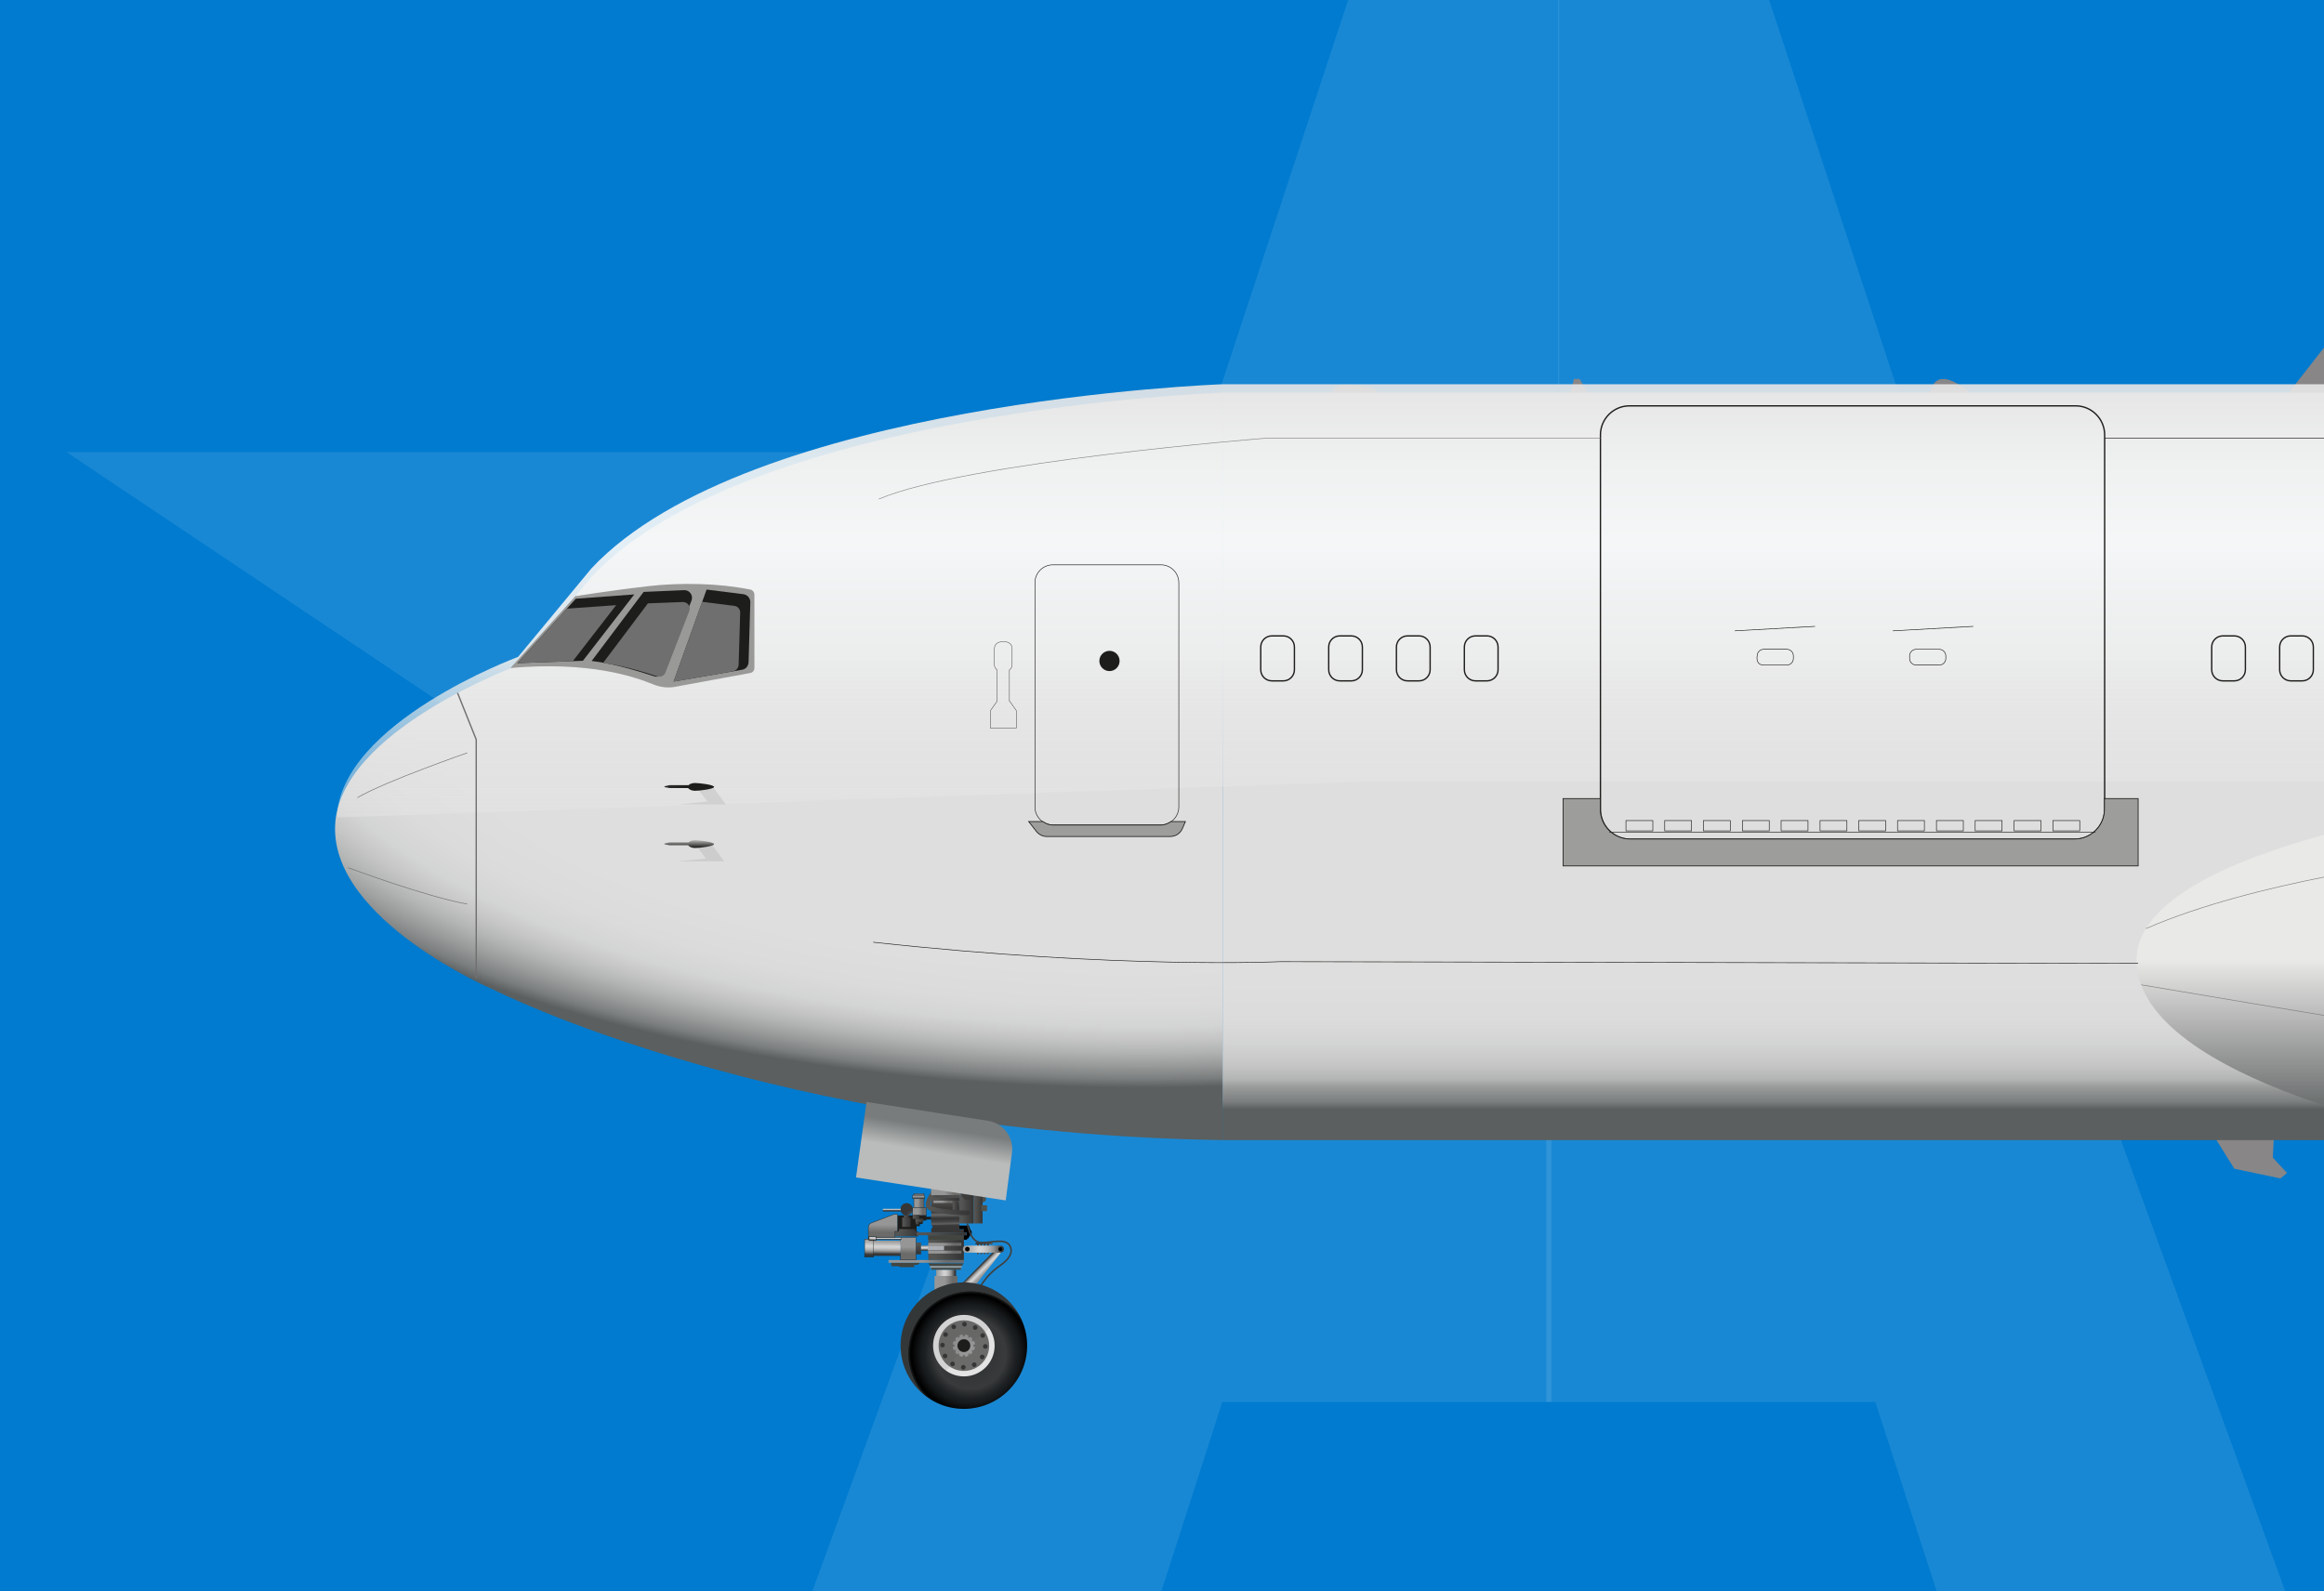 <?xml version="1.0" encoding="UTF-8"?>
<svg id="Layer_1" xmlns="http://www.w3.org/2000/svg" xmlns:xlink="http://www.w3.org/1999/xlink" version="1.1" viewBox="0 0 860 589">
  <!-- Generator: Adobe Illustrator 29.5.1, SVG Export Plug-In . SVG Version: 2.1.0 Build 141)  -->
  <defs>
    <style>
      .st0, .st1, .st2, .st3, .st4, .st5, .st6, .st7, .st8, .st9 {
        fill: none;
      }

      .st10 {
        fill: #888687;
      }

      .st11 {
        fill: #949b9d;
      }

      .st12 {
        fill: #acb0b6;
      }

      .st13 {
        fill: url(#linear-gradient2);
      }

      .st14 {
        fill: url(#linear-gradient1);
      }

      .st15 {
        fill: url(#linear-gradient9);
      }

      .st16 {
        fill: url(#linear-gradient3);
      }

      .st17 {
        fill: url(#linear-gradient6);
      }

      .st18 {
        fill: url(#linear-gradient8);
      }

      .st19 {
        fill: url(#linear-gradient7);
      }

      .st20 {
        fill: url(#linear-gradient5);
      }

      .st21 {
        fill: url(#linear-gradient4);
      }

      .st22 {
        fill: url(#linear-gradient24);
      }

      .st22, .st23, .st24, .st25, .st26, .st27, .st28, .st29, .st30, .st31, .st1, .st2, .st3, .st4, .st5, .st6, .st7, .st8, .st9 {
        stroke-miterlimit: 10;
      }

      .st22, .st23, .st24, .st25, .st26, .st27, .st28, .st29, .st30, .st31, .st4, .st5, .st7 {
        stroke: #1d1d1b;
      }

      .st22, .st23, .st24, .st25, .st26, .st27, .st28, .st29, .st30, .st7 {
        stroke-width: .14px;
      }

      .st23 {
        fill: url(#linear-gradient29);
      }

      .st24 {
        fill: url(#linear-gradient28);
      }

      .st25 {
        fill: url(#linear-gradient30);
      }

      .st26 {
        fill: url(#linear-gradient32);
      }

      .st27 {
        fill: url(#linear-gradient31);
      }

      .st28 {
        fill: url(#linear-gradient34);
      }

      .st29 {
        fill: url(#linear-gradient33);
      }

      .st30 {
        fill: url(#linear-gradient35);
      }

      .st32 {
        fill: #e3e3e3;
      }

      .st31 {
        fill: #9d9d9c;
        stroke-width: .29px;
      }

      .st33 {
        fill: #434640;
      }

      .st34 {
        fill: url(#linear-gradient38);
      }

      .st35 {
        fill: url(#linear-gradient39);
      }

      .st36 {
        fill: url(#linear-gradient37);
      }

      .st37 {
        fill: url(#linear-gradient36);
      }

      .st38 {
        fill: url(#linear-gradient40);
      }

      .st39 {
        fill: url(#linear-gradient41);
      }

      .st40 {
        fill: url(#linear-gradient42);
      }

      .st41 {
        fill: url(#linear-gradient46);
      }

      .st42 {
        fill: url(#linear-gradient48);
      }

      .st43 {
        fill: url(#linear-gradient43);
      }

      .st44 {
        fill: url(#linear-gradient44);
      }

      .st45 {
        fill: url(#linear-gradient47);
      }

      .st46 {
        fill: url(#linear-gradient49);
      }

      .st47 {
        fill: url(#linear-gradient50);
      }

      .st48 {
        fill: url(#linear-gradient51);
      }

      .st49 {
        fill: url(#linear-gradient18);
      }

      .st50 {
        fill: url(#linear-gradient13);
      }

      .st51 {
        fill: url(#linear-gradient12);
      }

      .st52 {
        fill: url(#linear-gradient15);
      }

      .st53 {
        fill: url(#linear-gradient16);
      }

      .st54 {
        fill: url(#linear-gradient11);
      }

      .st55 {
        fill: url(#linear-gradient10);
      }

      .st56 {
        fill: url(#linear-gradient17);
      }

      .st57 {
        fill: url(#linear-gradient19);
      }

      .st58 {
        fill: url(#linear-gradient23);
      }

      .st59 {
        fill: url(#linear-gradient22);
      }

      .st60 {
        fill: url(#linear-gradient25);
      }

      .st61 {
        fill: url(#linear-gradient21);
      }

      .st62 {
        fill: url(#linear-gradient20);
      }

      .st63 {
        fill: url(#linear-gradient27);
      }

      .st64 {
        fill: url(#linear-gradient26);
      }

      .st65 {
        fill: #979696;
      }

      .st66 {
        fill: url(#radial-gradient);
      }

      .st67 {
        fill: url(#linear-gradient);
      }

      .st68 {
        fill: #007bcf;
      }

      .st69 {
        fill: #999998;
      }

      .st70 {
        fill: #1d1d1b;
      }

      .st1 {
        stroke: url(#linear-gradient14);
        stroke-linecap: round;
        stroke-width: 1.73px;
      }

      .st2 {
        stroke: #3f3f3e;
        stroke-width: .58px;
      }

      .st71 {
        clip-path: url(#clippath-1);
      }

      .st3, .st5, .st6, .st9 {
        stroke-width: .22px;
      }

      .st3, .st8 {
        stroke: #706f6f;
      }

      .st72 {
        fill: #706f6f;
      }

      .st4, .st8 {
        stroke-width: .5px;
      }

      .st6 {
        stroke: #858584;
      }

      .st73 {
        fill: url(#linear-gradient45);
        isolation: isolate;
        opacity: .91;
      }

      .st74 {
        fill: #6b6b6a;
      }

      .st75 {
        opacity: .75;
      }

      .st76 {
        opacity: .35;
      }

      .st77 {
        fill: url(#radial-gradient1);
      }

      .st78 {
        fill: url(#radial-gradient2);
      }

      .st79 {
        fill: #010100;
      }

      .st80 {
        fill: #fff;
        fill-opacity: .1;
      }

      .st81 {
        fill: #373636;
      }

      .st82 {
        fill: #4f514a;
      }

      .st9 {
        stroke: #7e7e7d;
      }

      .st83 {
        clip-path: url(#clippath);
      }
    </style>
    <clipPath id="clippath">
      <rect class="st0" x="-10" width="870" height="589"/>
    </clipPath>
    <clipPath id="clippath-1">
      <rect class="st0" x="124" y="-273" width="2497" height="898.68"/>
    </clipPath>
    <linearGradient id="linear-gradient" x1="345.81" y1="114.44" x2="354.31" y2="114.44" gradientTransform="translate(0 590) scale(1 -1)" gradientUnits="userSpaceOnUse">
      <stop offset=".45" stop-color="#979696"/>
      <stop offset=".78" stop-color="#6b6b6a"/>
    </linearGradient>
    <linearGradient id="linear-gradient1" x1="346.45" y1="118.84" x2="353.8" y2="118.84" gradientTransform="translate(0 590) scale(1 -1)" gradientUnits="userSpaceOnUse">
      <stop offset="0" stop-color="#979696"/>
      <stop offset=".29" stop-color="#c2c2c2"/>
      <stop offset=".39" stop-color="#d4d4d4"/>
      <stop offset=".48" stop-color="#cfcfcf"/>
      <stop offset=".56" stop-color="#c3c3c3"/>
      <stop offset=".65" stop-color="#aeaeae"/>
      <stop offset=".75" stop-color="#919191"/>
      <stop offset=".84" stop-color="#6c6b6b"/>
      <stop offset=".93" stop-color="#3f3e3e"/>
      <stop offset=".95" stop-color="#373636"/>
    </linearGradient>
    <linearGradient id="linear-gradient2" x1="328.81" y1="123.09" x2="356.69" y2="123.09" gradientTransform="translate(0 590) scale(1 -1)" gradientUnits="userSpaceOnUse">
      <stop offset=".45" stop-color="#979696"/>
      <stop offset=".78" stop-color="#6b6b6a"/>
    </linearGradient>
    <linearGradient id="linear-gradient3" x1="343.5" y1="128.18" x2="356.69" y2="128.18" gradientTransform="translate(0 590) scale(1 -1)" gradientUnits="userSpaceOnUse">
      <stop offset=".17" stop-color="#545453"/>
      <stop offset=".95" stop-color="#373636"/>
    </linearGradient>
    <linearGradient id="linear-gradient4" x1="355.03" y1="142.36" x2="360.29" y2="142.36" gradientTransform="translate(0 590) scale(1 -1)" gradientUnits="userSpaceOnUse">
      <stop offset=".17" stop-color="#545453"/>
      <stop offset=".95" stop-color="#373636"/>
    </linearGradient>
    <linearGradient id="linear-gradient5" x1="343.5" y1="129.4" x2="355.75" y2="129.4" gradientTransform="translate(0 590) scale(1 -1)" gradientUnits="userSpaceOnUse">
      <stop offset=".45" stop-color="#979696"/>
      <stop offset=".78" stop-color="#6b6b6a"/>
    </linearGradient>
    <linearGradient id="linear-gradient6" x1="343.5" y1="126.51" x2="355.75" y2="126.51" gradientTransform="translate(0 590) scale(1 -1)" gradientUnits="userSpaceOnUse">
      <stop offset=".45" stop-color="#979696"/>
      <stop offset=".78" stop-color="#6b6b6a"/>
    </linearGradient>
    <linearGradient id="linear-gradient7" x1="331.18" y1="133.25" x2="339.75" y2="133.25" gradientTransform="translate(0 590) scale(1 -1)" gradientUnits="userSpaceOnUse">
      <stop offset=".17" stop-color="#545453"/>
      <stop offset=".95" stop-color="#373636"/>
    </linearGradient>
    <linearGradient id="linear-gradient8" x1="339.18" y1="133.28" x2="357.77" y2="133.28" gradientTransform="translate(0 590) scale(1 -1)" gradientUnits="userSpaceOnUse">
      <stop offset=".17" stop-color="#545453"/>
      <stop offset=".95" stop-color="#373636"/>
    </linearGradient>
    <linearGradient id="linear-gradient9" x1="350.82" y1="150.55" x2="351.18" y2="134.27" gradientTransform="translate(0 590) scale(1 -1)" gradientUnits="userSpaceOnUse">
      <stop offset="0" stop-color="#858584"/>
      <stop offset=".13" stop-color="#434342"/>
      <stop offset=".29" stop-color="#545453"/>
      <stop offset=".47" stop-color="#3a3938"/>
      <stop offset=".53" stop-color="#3c3b3a"/>
      <stop offset=".57" stop-color="#444342"/>
      <stop offset=".59" stop-color="#51504f"/>
      <stop offset=".62" stop-color="#6c6b6b"/>
      <stop offset=".7" stop-color="#373636"/>
      <stop offset=".74" stop-color="#3b3a3a"/>
      <stop offset=".79" stop-color="#494848"/>
      <stop offset=".83" stop-color="#606060"/>
      <stop offset=".84" stop-color="#5b5b5b"/>
      <stop offset=".85" stop-color="#4a4a4a"/>
      <stop offset=".86" stop-color="#3f3e3e"/>
      <stop offset=".89" stop-color="#383737"/>
      <stop offset=".95" stop-color="#373636"/>
    </linearGradient>
    <linearGradient id="linear-gradient10" x1="360.29" y1="142.8" x2="363.6" y2="142.8" gradientTransform="translate(0 590) scale(1 -1)" gradientUnits="userSpaceOnUse">
      <stop offset=".17" stop-color="#545453"/>
      <stop offset=".95" stop-color="#373636"/>
    </linearGradient>
    <linearGradient id="linear-gradient11" x1="344.87" y1="146.04" x2="355.03" y2="146.04" gradientTransform="translate(0 590) scale(1 -1)" gradientUnits="userSpaceOnUse">
      <stop offset=".17" stop-color="#545453"/>
      <stop offset=".95" stop-color="#373636"/>
    </linearGradient>
    <linearGradient id="linear-gradient12" x1="345.45" y1="145.14" x2="352.51" y2="145.14" gradientTransform="translate(0 590) scale(1 -1)" gradientUnits="userSpaceOnUse">
      <stop offset=".45" stop-color="#979696"/>
      <stop offset=".78" stop-color="#6b6b6a"/>
    </linearGradient>
    <linearGradient id="linear-gradient13" x1="352.51" y1="143.77" x2="354.52" y2="143.77" gradientTransform="translate(0 590) scale(1 -1)" gradientUnits="userSpaceOnUse">
      <stop offset=".17" stop-color="#545453"/>
      <stop offset=".95" stop-color="#373636"/>
    </linearGradient>
    <linearGradient id="linear-gradient14" x1="342.58" y1="144.74" x2="358.86" y2="144.74" gradientTransform="translate(0 590) scale(1 -1)" gradientUnits="userSpaceOnUse">
      <stop offset=".17" stop-color="#545453"/>
      <stop offset=".95" stop-color="#373636"/>
    </linearGradient>
    <linearGradient id="linear-gradient15" x1="344.58" y1="149.47" x2="355.75" y2="149.47" gradientTransform="translate(0 590) scale(1 -1)" gradientUnits="userSpaceOnUse">
      <stop offset=".45" stop-color="#979696"/>
      <stop offset=".78" stop-color="#6b6b6a"/>
    </linearGradient>
    <linearGradient id="linear-gradient16" x1="355.03" y1="147.56" x2="360.29" y2="147.56" gradientTransform="translate(0 590) scale(1 -1)" gradientUnits="userSpaceOnUse">
      <stop offset=".17" stop-color="#3f3f3e"/>
      <stop offset=".95" stop-color="#373636"/>
    </linearGradient>
    <linearGradient id="linear-gradient17" x1="365.33" y1="119.78" x2="363.1" y2="122.01" gradientTransform="translate(0 590) scale(1 -1)" gradientUnits="userSpaceOnUse">
      <stop offset="0" stop-color="#979696"/>
      <stop offset=".29" stop-color="#c2c2c2"/>
      <stop offset=".39" stop-color="#d4d4d4"/>
      <stop offset=".48" stop-color="#cfcfcf"/>
      <stop offset=".56" stop-color="#c3c3c3"/>
      <stop offset=".65" stop-color="#aeaeae"/>
      <stop offset=".75" stop-color="#919191"/>
      <stop offset=".84" stop-color="#6c6b6b"/>
      <stop offset=".93" stop-color="#3f3e3e"/>
      <stop offset=".95" stop-color="#373636"/>
    </linearGradient>
    <linearGradient id="linear-gradient18" x1="365.17" y1="128.7" x2="362.58" y2="131.36" gradientTransform="translate(0 590) scale(1 -1)" gradientUnits="userSpaceOnUse">
      <stop offset=".17" stop-color="#545453"/>
      <stop offset=".95" stop-color="#373636"/>
    </linearGradient>
    <linearGradient id="linear-gradient19" x1="362.63" y1="126.94" x2="360.9" y2="128.74" gradientTransform="translate(0 590) scale(1 -1)" gradientUnits="userSpaceOnUse">
      <stop offset=".17" stop-color="#545453"/>
      <stop offset=".95" stop-color="#373636"/>
    </linearGradient>
    <linearGradient id="linear-gradient20" x1="363.86" y1="126.94" x2="362.13" y2="128.74" gradientTransform="translate(0 590) scale(1 -1)" gradientUnits="userSpaceOnUse">
      <stop offset=".17" stop-color="#545453"/>
      <stop offset=".95" stop-color="#373636"/>
    </linearGradient>
    <linearGradient id="linear-gradient21" x1="365.08" y1="126.94" x2="363.35" y2="128.74" gradientTransform="translate(0 590) scale(1 -1)" gradientUnits="userSpaceOnUse">
      <stop offset=".17" stop-color="#545453"/>
      <stop offset=".95" stop-color="#373636"/>
    </linearGradient>
    <linearGradient id="linear-gradient22" x1="366.31" y1="126.94" x2="364.58" y2="128.74" gradientTransform="translate(0 590) scale(1 -1)" gradientUnits="userSpaceOnUse">
      <stop offset=".17" stop-color="#545453"/>
      <stop offset=".95" stop-color="#373636"/>
    </linearGradient>
    <linearGradient id="linear-gradient23" x1="356.32" y1="127.63" x2="371.52" y2="127.63" gradientTransform="translate(0 590) scale(1 -1)" gradientUnits="userSpaceOnUse">
      <stop offset="0" stop-color="#979696"/>
      <stop offset=".29" stop-color="#c2c2c2"/>
      <stop offset=".39" stop-color="#d4d4d4"/>
      <stop offset=".48" stop-color="#cfcfcf"/>
      <stop offset=".56" stop-color="#c3c3c3"/>
      <stop offset=".65" stop-color="#aeaeae"/>
      <stop offset=".75" stop-color="#919191"/>
      <stop offset=".84" stop-color="#6c6b6b"/>
      <stop offset=".93" stop-color="#3f3e3e"/>
      <stop offset=".95" stop-color="#373636"/>
    </linearGradient>
    <radialGradient id="radial-gradient" cx="-847.32" cy="824.53" fx="-847.32" fy="824.53" r="1" gradientTransform="translate(20177.89 19786.71) scale(23.39 -23.39)" gradientUnits="userSpaceOnUse">
      <stop offset=".08" stop-color="#2d3031"/>
      <stop offset=".56" stop-color="#383a3b"/>
      <stop offset=".72" stop-color="#1d2022"/>
      <stop offset=".78" stop-color="#171a1c"/>
      <stop offset=".93" stop-color="#000"/>
      <stop offset=".95" stop-color="#020303"/>
      <stop offset=".96" stop-color="#0c0d0d"/>
      <stop offset=".98" stop-color="#1c1d1e"/>
      <stop offset=".99" stop-color="#373a3b"/>
      <stop offset="1" stop-color="#343738"/>
    </radialGradient>
    <linearGradient id="linear-gradient24" x1="336.16" y1="131.8" x2="336.08" y2="124.31" gradientTransform="translate(0 590) scale(1 -1)" gradientUnits="userSpaceOnUse">
      <stop offset=".45" stop-color="#979696"/>
      <stop offset=".78" stop-color="#6b6b6a"/>
    </linearGradient>
    <linearGradient id="linear-gradient25" x1="339.9" y1="130.01" x2="339.9" y2="126.12" gradientTransform="translate(0 590) scale(1 -1)" gradientUnits="userSpaceOnUse">
      <stop offset=".17" stop-color="#545453"/>
      <stop offset=".95" stop-color="#373636"/>
    </linearGradient>
    <linearGradient id="linear-gradient26" x1="342.1" y1="128.85" x2="342.1" y2="127.2" gradientTransform="translate(0 590) scale(1 -1)" gradientUnits="userSpaceOnUse">
      <stop offset="0" stop-color="#979696"/>
      <stop offset=".29" stop-color="#c2c2c2"/>
      <stop offset=".39" stop-color="#d4d4d4"/>
      <stop offset=".48" stop-color="#cfcfcf"/>
      <stop offset=".56" stop-color="#c3c3c3"/>
      <stop offset=".65" stop-color="#aeaeae"/>
      <stop offset=".75" stop-color="#919191"/>
      <stop offset=".84" stop-color="#6c6b6b"/>
      <stop offset=".93" stop-color="#3f3e3e"/>
      <stop offset=".95" stop-color="#373636"/>
    </linearGradient>
    <linearGradient id="linear-gradient27" x1="328.05" y1="130.72" x2="327.98" y2="125.54" gradientTransform="translate(0 590) scale(1 -1)" gradientUnits="userSpaceOnUse">
      <stop offset="0" stop-color="#979696"/>
      <stop offset=".29" stop-color="#c2c2c2"/>
      <stop offset=".39" stop-color="#d4d4d4"/>
      <stop offset=".48" stop-color="#cfcfcf"/>
      <stop offset=".56" stop-color="#c3c3c3"/>
      <stop offset=".65" stop-color="#aeaeae"/>
      <stop offset=".75" stop-color="#919191"/>
      <stop offset=".84" stop-color="#6c6b6b"/>
      <stop offset=".93" stop-color="#3f3e3e"/>
      <stop offset=".95" stop-color="#373636"/>
    </linearGradient>
    <linearGradient id="linear-gradient28" x1="321.68" y1="131.23" x2="321.54" y2="125.32" gradientTransform="translate(0 590) scale(1 -1)" gradientUnits="userSpaceOnUse">
      <stop offset="0" stop-color="#979696"/>
      <stop offset=".29" stop-color="#c2c2c2"/>
      <stop offset=".39" stop-color="#d4d4d4"/>
      <stop offset=".48" stop-color="#cfcfcf"/>
      <stop offset=".56" stop-color="#c3c3c3"/>
      <stop offset=".65" stop-color="#aeaeae"/>
      <stop offset=".75" stop-color="#919191"/>
      <stop offset=".84" stop-color="#6c6b6b"/>
      <stop offset=".93" stop-color="#3f3e3e"/>
      <stop offset=".95" stop-color="#373636"/>
    </linearGradient>
    <linearGradient id="linear-gradient29" x1="322.9" y1="132.38" x2="322.83" y2="130.87" gradientTransform="translate(0 590) scale(1 -1)" gradientUnits="userSpaceOnUse">
      <stop offset="0" stop-color="#979696"/>
      <stop offset=".29" stop-color="#c2c2c2"/>
      <stop offset=".39" stop-color="#d4d4d4"/>
      <stop offset=".48" stop-color="#cfcfcf"/>
      <stop offset=".56" stop-color="#c3c3c3"/>
      <stop offset=".65" stop-color="#aeaeae"/>
      <stop offset=".75" stop-color="#919191"/>
      <stop offset=".84" stop-color="#6c6b6b"/>
      <stop offset=".93" stop-color="#3f3e3e"/>
      <stop offset=".95" stop-color="#373636"/>
    </linearGradient>
    <linearGradient id="linear-gradient30" x1="328.8" y1="131.95" x2="328.8" y2="131.16" gradientTransform="translate(0 590) scale(1 -1)" gradientUnits="userSpaceOnUse">
      <stop offset="0" stop-color="#979696"/>
      <stop offset=".29" stop-color="#c2c2c2"/>
      <stop offset=".39" stop-color="#d4d4d4"/>
      <stop offset=".48" stop-color="#cfcfcf"/>
      <stop offset=".56" stop-color="#c3c3c3"/>
      <stop offset=".65" stop-color="#aeaeae"/>
      <stop offset=".75" stop-color="#919191"/>
      <stop offset=".84" stop-color="#6c6b6b"/>
      <stop offset=".93" stop-color="#3f3e3e"/>
      <stop offset=".95" stop-color="#373636"/>
    </linearGradient>
    <linearGradient id="linear-gradient31" x1="326.76" y1="140.46" x2="326.69" y2="131.96" gradientTransform="translate(0 590) scale(1 -1)" gradientUnits="userSpaceOnUse">
      <stop offset=".45" stop-color="#979696"/>
      <stop offset=".78" stop-color="#6b6b6a"/>
    </linearGradient>
    <linearGradient id="linear-gradient32" x1="340.04" y1="148.16" x2="340.04" y2="147.58" gradientTransform="translate(0 590) scale(1 -1)" gradientUnits="userSpaceOnUse">
      <stop offset=".45" stop-color="#979696"/>
      <stop offset=".78" stop-color="#6b6b6a"/>
    </linearGradient>
    <linearGradient id="linear-gradient33" x1="339.93" y1="147.58" x2="339.93" y2="146.43" gradientTransform="translate(0 590) scale(1 -1)" gradientUnits="userSpaceOnUse">
      <stop offset=".45" stop-color="#979696"/>
      <stop offset=".78" stop-color="#6b6b6a"/>
    </linearGradient>
    <linearGradient id="linear-gradient34" x1="338.03" y1="144.67" x2="341.7" y2="144.6" gradientTransform="translate(0 590) scale(1 -1)" gradientUnits="userSpaceOnUse">
      <stop offset=".45" stop-color="#979696"/>
      <stop offset=".78" stop-color="#6b6b6a"/>
    </linearGradient>
    <linearGradient id="linear-gradient35" x1="337.6" y1="141.65" x2="342.49" y2="141.51" gradientTransform="translate(0 590) scale(1 -1)" gradientUnits="userSpaceOnUse">
      <stop offset=".45" stop-color="#979696"/>
      <stop offset=".78" stop-color="#6b6b6a"/>
    </linearGradient>
    <linearGradient id="linear-gradient36" x1="333.85" y1="137.57" x2="336.95" y2="137.57" gradientTransform="translate(0 590) scale(1 -1)" gradientUnits="userSpaceOnUse">
      <stop offset=".17" stop-color="#545453"/>
      <stop offset=".95" stop-color="#373636"/>
    </linearGradient>
    <linearGradient id="linear-gradient37" x1="334.5" y1="139.7" x2="336.44" y2="139.7" gradientTransform="translate(0 590) scale(1 -1)" gradientUnits="userSpaceOnUse">
      <stop offset=".17" stop-color="#545453"/>
      <stop offset=".95" stop-color="#373636"/>
    </linearGradient>
    <linearGradient id="linear-gradient38" x1="332.62" y1="134.61" x2="338.75" y2="134.61" gradientTransform="translate(0 590) scale(1 -1)" gradientUnits="userSpaceOnUse">
      <stop offset=".17" stop-color="#545453"/>
      <stop offset=".95" stop-color="#373636"/>
    </linearGradient>
    <linearGradient id="linear-gradient39" x1="338.75" y1="138.22" x2="341.7" y2="138.22" gradientTransform="translate(0 590) scale(1 -1)" gradientUnits="userSpaceOnUse">
      <stop offset=".17" stop-color="#545453"/>
      <stop offset=".95" stop-color="#373636"/>
    </linearGradient>
    <linearGradient id="linear-gradient40" x1="338.96" y1="137.32" x2="340.04" y2="137.32" gradientTransform="translate(0 590) scale(1 -1)" gradientUnits="userSpaceOnUse">
      <stop offset=".17" stop-color="#545453"/>
      <stop offset=".95" stop-color="#373636"/>
    </linearGradient>
    <linearGradient id="linear-gradient41" x1="337.74" y1="139.55" x2="340.26" y2="139.55" gradientTransform="translate(0 590) scale(1 -1)" gradientUnits="userSpaceOnUse">
      <stop offset=".17" stop-color="#545453"/>
      <stop offset=".95" stop-color="#373636"/>
    </linearGradient>
    <radialGradient id="radial-gradient1" cx="-767.05" cy="727.65" fx="-767.05" fy="727.65" r="1" gradientTransform="translate(2086.29 2109.2) scale(2.28 -2.28)" gradientUnits="userSpaceOnUse">
      <stop offset=".17" stop-color="#545453"/>
      <stop offset=".95" stop-color="#373636"/>
    </radialGradient>
    <linearGradient id="linear-gradient42" x1="330.03" y1="142.9" x2="330.03" y2="141.83" gradientTransform="translate(0 590) scale(1 -1)" gradientUnits="userSpaceOnUse">
      <stop offset="0" stop-color="#979696"/>
      <stop offset=".29" stop-color="#c2c2c2"/>
      <stop offset=".39" stop-color="#d4d4d4"/>
      <stop offset=".48" stop-color="#cfcfcf"/>
      <stop offset=".56" stop-color="#c3c3c3"/>
      <stop offset=".65" stop-color="#aeaeae"/>
      <stop offset=".75" stop-color="#919191"/>
      <stop offset=".84" stop-color="#6c6b6b"/>
      <stop offset=".93" stop-color="#3f3e3e"/>
      <stop offset=".95" stop-color="#373636"/>
    </linearGradient>
    <linearGradient id="linear-gradient43" x1="283.34" y1="96.06" x2="304.2" y2="95.13" gradientTransform="translate(0 590) scale(1 -1)" gradientUnits="userSpaceOnUse">
      <stop offset="0" stop-color="#3e3e3f" stop-opacity=".8"/>
      <stop offset=".3" stop-color="#3e3e3f" stop-opacity=".73"/>
      <stop offset=".61" stop-color="#403f41" stop-opacity=".53"/>
      <stop offset=".93" stop-color="#434244" stop-opacity=".2"/>
      <stop offset="1" stop-color="#444345" stop-opacity=".1"/>
    </linearGradient>
    <radialGradient id="radial-gradient2" cx="-855.46" cy="833.49" fx="-855.46" fy="833.49" r="1" gradientTransform="translate(319569.81 135299.45) scale(373.07 -162.04)" gradientUnits="userSpaceOnUse">
      <stop offset=".73" stop-color="#dedede"/>
      <stop offset=".81" stop-color="#dbdbdb"/>
      <stop offset=".86" stop-color="#d3d4d4"/>
      <stop offset=".89" stop-color="#c6c6c6"/>
      <stop offset=".92" stop-color="#b2b4b4"/>
      <stop offset=".95" stop-color="#999b9b"/>
      <stop offset=".98" stop-color="#7b7e7e"/>
      <stop offset="1" stop-color="#5b5f5f"/>
    </radialGradient>
    <linearGradient id="linear-gradient44" x1="1073.18" y1="444.67" x2="1073.18" y2="171.21" gradientTransform="translate(0 590) scale(1 -1)" gradientUnits="userSpaceOnUse">
      <stop offset=".8" stop-color="#dedede"/>
      <stop offset=".85" stop-color="#dbdbdb"/>
      <stop offset=".88" stop-color="#d3d4d4"/>
      <stop offset=".91" stop-color="#c6c6c6"/>
      <stop offset=".93" stop-color="#b2b4b4"/>
      <stop offset=".94" stop-color="#999b9b"/>
      <stop offset=".96" stop-color="#7b7e7e"/>
      <stop offset=".97" stop-color="#5b5f5f"/>
    </linearGradient>
    <linearGradient id="linear-gradient45" x1="1347.9" y1="448.99" x2="1347.9" y2="270.26" gradientTransform="translate(0 590) scale(1 -1)" gradientUnits="userSpaceOnUse">
      <stop offset="0" stop-color="#e6e5e5"/>
      <stop offset=".18" stop-color="#f1f3f3"/>
      <stop offset=".34" stop-color="#f7f9fa"/>
      <stop offset=".38" stop-color="#f4f6f7"/>
      <stop offset=".57" stop-color="#edeeee"/>
      <stop offset=".61" stop-color="#ebecec" stop-opacity=".9"/>
      <stop offset=".69" stop-color="#e9e9e9" stop-opacity=".76"/>
      <stop offset=".77" stop-color="#e8e7e7" stop-opacity=".65"/>
      <stop offset=".84" stop-color="#e6e6e6" stop-opacity=".56"/>
      <stop offset=".92" stop-color="#e6e5e5" stop-opacity=".52"/>
      <stop offset="1" stop-color="#e6e5e5" stop-opacity=".5"/>
    </linearGradient>
    <linearGradient id="linear-gradient46" x1="344.12" y1="149.78" x2="348.7" y2="177.84" gradientTransform="translate(0 590) scale(1 -1)" gradientUnits="userSpaceOnUse">
      <stop offset=".48" stop-color="#babbbb"/>
      <stop offset=".81" stop-color="#787c7c"/>
    </linearGradient>
    <linearGradient id="linear-gradient47" x1="1198.74" y1="307.51" x2="1198.74" y2="172.94" gradientTransform="translate(0 590) scale(1 -1)" gradientUnits="userSpaceOnUse">
      <stop offset=".54" stop-color="#e9e9e7"/>
      <stop offset="1" stop-color="#595d5d"/>
    </linearGradient>
    <linearGradient id="linear-gradient48" x1="253.69" y1="311.1" x2="255.2" y2="300.51" gradientTransform="translate(0 590) scale(1 -1)" gradientUnits="userSpaceOnUse">
      <stop offset="0" stop-color="#3a3938" stop-opacity=".8"/>
      <stop offset=".32" stop-color="#3a3938" stop-opacity=".73"/>
      <stop offset=".64" stop-color="#3c3b3a" stop-opacity=".51"/>
      <stop offset=".97" stop-color="#3e3e3d" stop-opacity=".14"/>
      <stop offset="1" stop-color="#3f3f3e" stop-opacity=".1"/>
    </linearGradient>
    <linearGradient id="linear-gradient49" x1="254.44" y1="331.01" x2="255.95" y2="320.42" gradientTransform="translate(0 590) scale(1 -1)" gradientUnits="userSpaceOnUse">
      <stop offset="0" stop-color="#3a3938" stop-opacity=".8"/>
      <stop offset=".32" stop-color="#3a3938" stop-opacity=".73"/>
      <stop offset=".64" stop-color="#3c3b3a" stop-opacity=".51"/>
      <stop offset=".97" stop-color="#3e3e3d" stop-opacity=".14"/>
      <stop offset="1" stop-color="#3f3f3e" stop-opacity=".1"/>
    </linearGradient>
    <linearGradient id="linear-gradient50" x1="255.07" y1="280.28" x2="255.07" y2="276.24" gradientTransform="translate(0 590) scale(1 -1)" gradientUnits="userSpaceOnUse">
      <stop offset="0" stop-color="#fff"/>
      <stop offset="1" stop-color="#1d1d1b"/>
    </linearGradient>
    <linearGradient id="linear-gradient51" x1="124.03" y1="303.04" x2="255" y2="298.79" gradientTransform="translate(0 590) scale(1 -1)" gradientUnits="userSpaceOnUse">
      <stop offset="0" stop-color="#fff"/>
      <stop offset="1" stop-color="#1d1d1b"/>
    </linearGradient>
  </defs>
  <rect class="st68" width="860" height="589"/>
  <g class="st83">
    <g>
      <path class="st80" d="M576.93-237.07l-133.16,404.44H24.65l147.4,98.74h366.29l38.59-124.06V-237.07Z"/>
      <path class="st80" d="M211.59,303.45h308.72l-34.16,113.3h87.94v102.22h-121.78l-41.12,127.85-177.14,125.01,130.32-357.92-152.78-110.45Z"/>
      <path class="st80" d="M934.68,303.45h-308.4l33.84,113.3h-87.93v102.22h121.78l41.44,127.85,176.82,125.01-130.33-357.92,152.78-110.45Z"/>
      <path class="st80" d="M576.62-237.07l133.16,404.44h419.12l-147.4,98.74h-366.29l-38.59-124.06V-237.07Z"/>
      <g class="st71">
        <g>
          <path class="st10" d="M845.97,146.63l17.51-22.4h5.26l-6.49,22.4h-16.28Z"/>
          <path class="st10" d="M819.46,420.81l7.35,11.81,17.07,3.6,2.45-2.02-5.26-5.69.36-7.71h-21.97Z"/>
          <path class="st10" d="M714,146.62h16.28s-14.27-14.26-16.28,0Z"/>
          <path class="st10" d="M580.87,146.62l1.58-6.34h2.09l3.68,6.34h-7.35Z"/>
          <path class="st10" d="M509.26,146.4s2.02-2.23-3.24-3.17c-5.26-.94-13.26-2.16-13.26,3.1h16.57l-.07.07Z"/>
          <path class="st70" d="M342.78,449.9h-10.66v5.91h7.06v-1.95h1.23v-.79h1.01v-1.3h1.37v-1.87Z"/>
          <path class="st67" d="M354.31,472.32h-8.5v6.48h8.5v-6.48Z"/>
          <path class="st14" d="M353.8,470.01h-7.35v2.3h7.35v-2.3Z"/>
          <path class="st33" d="M355.6,469.28h-11.02v.72h11.02v-.72Z"/>
          <path class="st11" d="M355.89,468.56h-11.74v.72h11.74v-.72Z"/>
          <path class="st33" d="M343.5,467.63h13.19l-.8.94h-11.74l-.65-.94Z"/>
          <path class="st13" d="M356.69,466.41h-27.88v1.01h27.88v-1.01Z"/>
          <path class="st33" d="M340.4,467.48l-.86.72h-1.22v.86h-5.33l-.36-.36h-2.52l-.29-.29v-.94h10.59Z"/>
          <path class="st16" d="M356.69,457.25h-13.19v9.15h13.19v-9.15Z"/>
          <path class="st21" d="M360.29,442.42h-5.26v10.45h5.26v-10.45Z"/>
          <path class="st12" d="M349.34,461.08h-6.27v1.73h6.27v-1.73Z"/>
          <path class="st20" d="M355.75,460.06h-12.25v1.08h12.25v-1.08Z"/>
          <path class="st17" d="M355.75,462.95h-12.25v1.08h12.25v-1.08Z"/>
          <path class="st33" d="M356.69,457.25h-13.19v1.66h13.19v-1.66Z"/>
          <path class="st19" d="M339.75,455.81h-8.57v1.87h8.57v-1.87Z"/>
          <path class="st18" d="M357.69,456.18h-18.51v1.08h18.51v-1.08Z"/>
          <path class="st15" d="M344.58,438.66v14.7l.58.65-.58,1.01v1.15h13.19v-1.01h-2.74v-14.55l-10.45-1.95Z"/>
          <path class="st55" d="M363.6,442.27v10.59h-3.31v-11.31l3.31.72Z"/>
          <path class="st82" d="M365.26,446.16h-2.16v2.16h2.16v-2.16Z"/>
          <path class="st82" d="M363.6,442.84s1.37.07,1.3,1.08c-.08,1.01-1.3,1.15-1.3,1.15v-2.23Z"/>
          <path class="st54" d="M355.03,443.42h-10.16v1.08h10.16v-1.08Z"/>
          <path class="st51" d="M352.51,444.43h-7.06v.86h7.06v-.86Z"/>
          <path class="st50" d="M354.52,444.64h-2.01v3.17h2.01v-3.17Z"/>
          <path class="st1" d="M345.45,441.55s-4.11,4.75-.58,5.91c3.53,1.15,9.37,1.51,13.18,1.51"/>
          <path class="st52" d="M344.58,438.66v3.75h11.17l-.72-1.8-10.45-1.95Z"/>
          <path class="st53" d="M355.03,440.62s1.22,5.76,5.26,2.81v-1.87l-5.26-.94Z"/>
          <path class="st56" d="M361.37,475.19l9.87-12.61-2.16-.79-12.76,12.97,5.05.43Z"/>
          <path class="st49" d="M367.27,459.92h-6.26v.65h6.26v-.65Z"/>
          <path class="st57" d="M362.23,460.36h-.65v3.89h.65v-3.89Z"/>
          <path class="st62" d="M363.46,460.36h-.65v3.89h.65v-3.89Z"/>
          <path class="st61" d="M364.68,460.36h-.65v3.89h.65v-3.89Z"/>
          <path class="st59" d="M365.91,460.36h-.65v3.89h.65v-3.89Z"/>
          <path class="st58" d="M370.3,461.08h-12.75c-.68,0-1.23.55-1.23,1.23v.14c0,.68.55,1.23,1.23,1.23h12.75c.68,0,1.22-.55,1.22-1.23v-.14c0-.68-.54-1.23-1.22-1.23Z"/>
          <path class="st79" d="M370.15,463.09c.4,0,.72-.32.72-.72s-.32-.72-.72-.72-.72.32-.72.72.33.72.72.72Z"/>
          <path class="st79" d="M357.98,463.24c.48,0,.86-.39.86-.86s-.38-.86-.86-.86-.86.39-.86.86.38.86.86.86Z"/>
          <path class="st79" d="M355.03,453.65h3.53l.57,1.58.43.58v1.15l-.64.29v.36l-.36.22-.08.5-.72.22.22.36h-1.3v-1.66h1.08v-1.08h-1.08v-1.15h-1.65v-1.37Z"/>
          <path class="st2" d="M357.98,452.86s.94,6.7,4.76,7.06c3.81.36,10.22-2.23,11.31,2.09.72,2.67-1.88,4.97-3.82,6.34-1.95,1.37-3.6,2.81-5.12,4.61-.79,1.01-1.58,2.02-2.09,2.88"/>
          <path class="st66" d="M356.68,521.51c12.93,0,23.42-10.48,23.42-23.41s-10.49-23.41-23.42-23.41-23.41,10.48-23.41,23.41,10.48,23.41,23.41,23.41Z"/>
          <path class="st32" d="M356.69,509.49c6.28,0,11.38-5.1,11.38-11.38s-5.1-11.38-11.38-11.38-11.39,5.1-11.39,11.38,5.1,11.38,11.39,11.38Z"/>
          <path class="st74" d="M356.68,507.47c5.18,0,9.37-4.19,9.37-9.36s-4.19-9.37-9.37-9.37-9.36,4.19-9.36,9.37,4.19,9.36,9.36,9.36Z"/>
          <path class="st65" d="M359.71,500.34s-.14-.22-.07-.36l.14-.22s.22-.14.36-.07l.29.14c.14-.36.29-.79.36-1.3h-.36s-.29-.14-.29-.29v-.29s.15-.29.29-.29h.36c0-.43-.14-.86-.36-1.3l-.29.14s-.29,0-.36-.07l-.14-.22s0-.29.07-.36l.29-.14s-.58-.65-.94-.94l-.14.29s-.22.14-.36.07l-.22-.14s-.14-.22-.07-.36l.14-.29c-.36-.14-.79-.29-1.29-.36v.36s-.15.29-.29.29h-.29s-.29-.14-.29-.29v-.36c-.43,0-.86.14-1.29.36l.14.29s0,.29-.07.36l-.22.14s-.29,0-.36-.07l-.14-.29s-.65.58-.94.94l.29.14s.14.22.07.36l-.14.22s-.22.14-.36.07l-.29-.14c-.15.36-.29.79-.36,1.3h.36s.29.14.29.29v.29s-.15.29-.29.29h-.36c0,.43.14.87.36,1.3l.29-.14s.28,0,.36.07l.14.22s0,.29-.07.36l-.29.14s.58.65.94.94l.14-.29s.22-.14.36-.07l.22.14s.14.22.07.36l-.14.29c.36.14.79.29,1.29.36v-.36s.15-.29.29-.29h.29s.29.14.29.29v.36c.43,0,.86-.14,1.29-.36l-.14-.29s0-.29.07-.36l.22-.14s.29,0,.36.07l.14.29s.65-.58.94-.94l-.29-.14Z"/>
          <path class="st22" d="M338.96,458.05h-5.69v8.36h5.69v-8.36Z"/>
          <path class="st60" d="M340.84,459.92h-1.87v4.39h1.87v-4.39Z"/>
          <path class="st64" d="M343.36,461.08h-2.52v1.87h2.52v-1.87Z"/>
          <path class="st63" d="M333.27,459.2h-10.52v5.69h10.52v-5.69Z"/>
          <path class="st24" d="M323.26,458.7h-3.31v6.63h3.31v-6.63Z"/>
          <path class="st23" d="M324.12,457.61h-2.52v1.59h2.52v-1.59Z"/>
          <path class="st25" d="M333.49,458.05h-9.36v.79h9.36v-.79Z"/>
          <path class="st27" d="M321.6,458.91v-1.23h2.52v.43h7.06v-2.3h.94v-6.34h-1.22l-8.36,3.17c-.72.29-1.22.94-1.22,1.73v4.32l.29.22Z"/>
          <path class="st26" d="M341.92,441.84h-3.75v.58h3.75v-.58Z"/>
          <path class="st29" d="M342.13,442.42h-4.39v1.3h4.39v-1.3Z"/>
          <path class="st28" d="M341.92,443.71h-3.75v3.31h3.75v-3.31Z"/>
          <path class="st30" d="M342.78,446.95h-5.04v2.95h5.04v-2.95Z"/>
          <path class="st37" d="M336.95,450.7h-3.1v3.46h3.1v-3.46Z"/>
          <path class="st36" d="M336.37,449.9h-1.87v.79h1.87v-.79Z"/>
          <path class="st34" d="M338.75,454.95h-6.12v.87h6.12v-.87Z"/>
          <path class="st35" d="M341.7,451.13h-2.95v1.3h2.95v-1.3Z"/>
          <path class="st38" d="M340.04,452.14h-1.08v1.08h1.08v-1.08Z"/>
          <path class="st39" d="M340.26,449.69h-2.52v1.51h2.52v-1.51Z"/>
          <path class="st77" d="M335.51,449.98c1.27,0,2.31-1.03,2.31-2.31s-1.03-2.31-2.31-2.31-2.3,1.03-2.3,2.31,1.03,2.31,2.3,2.31Z"/>
          <path class="st40" d="M333.34,447.45h-6.63v1.01h6.63v-1.01Z"/>
          <path class="st70" d="M344.58,450.41h-2.66v1.01h2.66v-1.01Z"/>
          <path class="st43" d="M365.33,490.33c2.45,2.45-4.47,4.68-9,8.93-3.97,3.75-5.26,9.73-7.5,7.56-4.68-4.68-4.75-12.1-.14-16.64,4.61-4.54,12.03-4.47,16.64.14Z"/>
          <path class="st70" d="M356.69,500.48c1.31,0,2.37-1.06,2.37-2.38s-1.06-2.38-2.37-2.38-2.38,1.07-2.38,2.38,1.06,2.38,2.38,2.38Z"/>
          <path class="st81" d="M356.47,506.97c.48,0,.86-.39.86-.86s-.38-.86-.86-.86-.87.39-.87.86.39.86.87.86Z"/>
          <path class="st81" d="M360.5,506.03c.48,0,.87-.39.87-.87s-.39-.86-.87-.86-.86.39-.86.86.38.87.86.87Z"/>
          <path class="st81" d="M363.46,503.14c.47,0,.86-.39.86-.86s-.39-.86-.86-.86-.87.39-.87.86.39.86.87.86Z"/>
          <path class="st81" d="M364.61,499.26c.48,0,.87-.39.87-.86s-.39-.86-.87-.86-.86.39-.86.86.38.86.86.86Z"/>
          <path class="st81" d="M363.67,495.22c.48,0,.87-.39.87-.86s-.39-.87-.87-.87-.86.39-.86.87.38.86.86.86Z"/>
          <path class="st81" d="M360.86,492.27c.48,0,.87-.39.87-.86s-.39-.86-.87-.86-.86.39-.86.86.39.86.86.86Z"/>
          <path class="st81" d="M356.9,491.04c.48,0,.87-.39.87-.86s-.39-.86-.87-.86-.86.39-.86.86.38.86.86.86Z"/>
          <path class="st81" d="M352.94,491.99c.48,0,.86-.39.86-.86s-.38-.86-.86-.86-.86.39-.86.86.38.86.86.86Z"/>
          <path class="st81" d="M349.91,494.86c.48,0,.87-.39.87-.86s-.39-.86-.87-.86-.86.39-.86.86.39.86.86.86Z"/>
          <path class="st81" d="M348.76,498.75c.48,0,.87-.39.87-.86s-.39-.87-.87-.87-.86.39-.86.87.38.86.86.86Z"/>
          <path class="st81" d="M349.7,502.79c.47,0,.86-.39.86-.86s-.39-.86-.86-.86-.87.39-.87.86.39.86.87.86Z"/>
          <path class="st81" d="M352.51,505.73c.47,0,.86-.39.86-.86s-.39-.86-.86-.86-.87.39-.87.86.39.86.87.86Z"/>
          <path class="st78" d="M452.42,145.33s-175.34,6.19-233.47,68.15l-27.16,32.78s-66.49,24.28-67.79,59.43c-1.3,35.15,58.78,60.73,58.78,60.73,0,0,104.17,53.02,269.64,55.61V145.33Z"/>
          <path class="st44" d="M1693.94,145.33H452.42v276.7h1241.52V145.33Z"/>
          <path class="st73" d="M124.65,302.59c1.3-35.15,67.07-59.43,67.07-59.43l27.16-32.78c58.13-61.95,233.48-68.15,233.48-68.15h1241.51c240.25,0,352.7,3.53,352.7,3.53,238.09,10.81,464.94,50.14,512.85,58.86,5.26.94,11.74,6.05,11.74,11.38l-595.18,73.34H504.15l-379.5,13.26Z"/>
          <path class="st41" d="M320.66,407.9l-3.89,27.95,55.4,8.5,2.31-17.65c.72-5.69-3.17-10.95-8.86-11.81l-44.96-6.99Z"/>
          <path class="st45" d="M1510.53,421.96h-601.45s-117.57-21.11-118.43-66.2c-.87-45.17,145.66-61.3,145.66-61.3,0,0,350.97-32.35,560.6,16.21,0,0,109.72,23.7,109.93,71.54.15,40.34-96.24,39.84-96.24,39.84l-.07-.07Z"/>
          <path class="st9" d="M896.9,318.66s-61.81,7.2-102.8,25.07"/>
          <path class="st4" d="M851.95,235.38h-4.25c-2.27,0-4.11,1.84-4.11,4.11v8.43c0,2.27,1.84,4.11,4.11,4.11h4.25c2.27,0,4.11-1.84,4.11-4.11v-8.43c0-2.27-1.84-4.11-4.11-4.11Z"/>
          <path class="st4" d="M826.81,235.38h-4.25c-2.27,0-4.11,1.84-4.11,4.11v8.43c0,2.27,1.84,4.11,4.11,4.11h4.25c2.27,0,4.1-1.84,4.1-4.11v-8.43c0-2.27-1.83-4.11-4.1-4.11Z"/>
          <path class="st4" d="M550.25,235.38h-4.25c-2.27,0-4.11,1.84-4.11,4.11v8.43c0,2.27,1.84,4.11,4.11,4.11h4.25c2.27,0,4.11-1.84,4.11-4.11v-8.43c0-2.27-1.84-4.11-4.11-4.11Z"/>
          <path class="st4" d="M525.11,235.38h-4.25c-2.27,0-4.11,1.84-4.11,4.11v8.43c0,2.27,1.84,4.11,4.11,4.11h4.25c2.27,0,4.11-1.84,4.11-4.11v-8.43c0-2.27-1.84-4.11-4.11-4.11Z"/>
          <path class="st4" d="M500.04,235.38h-4.25c-2.27,0-4.1,1.84-4.1,4.11v8.43c0,2.27,1.83,4.11,4.1,4.11h4.25c2.27,0,4.11-1.84,4.11-4.11v-8.43c0-2.27-1.84-4.11-4.11-4.11Z"/>
          <path class="st4" d="M474.9,235.38h-4.25c-2.27,0-4.11,1.84-4.11,4.11v8.43c0,2.27,1.84,4.11,4.11,4.11h4.25c2.27,0,4.1-1.84,4.1-4.11v-8.43c0-2.27-1.83-4.11-4.1-4.11Z"/>
          <path class="st69" d="M213.04,220.68s12.1-2.02,27.3-3.75c11.67-1.3,25.43-1.08,37.32,1.3.86.14,1.51,1.01,1.51,1.87v27.16c0,.94-.65,1.73-1.58,1.87l-27.81,5.11c-2.67.5-5.4.14-7.92-.86-7.28-2.95-23.7-8.64-52.95-6.12l24.13-26.73v.14Z"/>
          <path class="st70" d="M261.45,218.3l-12.18,34,25.36-4.39c1.37-.22,2.3-1.37,2.38-2.74l.65-22.26c0-1.44-1.01-2.74-2.52-2.95l-13.69-1.73v.07Z"/>
          <path class="st72" d="M259.79,222.77l-10.52,29.54,21.97-3.82c1.15-.22,2.02-1.22,2.09-2.38l.58-19.31c0-1.3-.86-2.38-2.16-2.52l-11.89-1.51h-.07Z"/>
          <path class="st70" d="M255.9,222.26l-10.3,26.44c-.51,1.37-2.09,2.09-3.46,1.66-4.76-1.58-15.27-4.83-23.2-5.69l19.24-25.57,14.98-.65c2.02-.07,3.46,1.95,2.74,3.82Z"/>
          <path class="st72" d="M255.11,226.08l-8.86,22.84c-.43,1.22-1.8,1.8-3.03,1.44-4.11-1.37-13.18-4.18-20.1-4.9l16.64-22.12,12.97-.5c1.73,0,2.95,1.66,2.38,3.24Z"/>
          <path class="st70" d="M234.72,220.03l-19.02,24.57-24.28.87,21.68-23.85,21.61-1.59Z"/>
          <path class="st72" d="M228.02,224l-16.07,20.75-20.53.72,18.3-20.17,18.3-1.3Z"/>
          <path class="st42" d="M263.25,312.38l4.76,6.48h-17.22l10.45-1.08-4.18-5.4h6.19Z"/>
          <path class="st46" d="M263.83,291.28l4.75,6.48h-17.22l10.45-1.08-4.25-5.4h6.27Z"/>
          <path class="st4" d="M602.91,150.23h165.19c5.9,0,10.73,4.83,10.73,10.73v138.67c0,6.05-4.97,11.02-11.02,11.02h-164.54c-6.05,0-11.02-4.97-11.02-11.02v-138.67c0-5.91,4.83-10.73,10.73-10.73h-.07Z"/>
          <path class="st31" d="M778.76,295.6v3.96c0,6.12-4.97,11.02-11.02,11.02h-164.54c-6.05,0-11.02-4.9-11.02-11.02v-3.96h-13.76v24.93h212.8v-24.93h-12.46Z"/>
          <path class="st5" d="M652.69,246.18h8.5c1.37,0,2.45-1.08,2.45-2.45v-.94c0-1.37-1.08-2.45-2.45-2.45h-8.5c-1.37,0-2.45,1.08-2.45,2.45,0,0-.72,3.39,2.45,3.39Z"/>
          <path class="st5" d="M717.6,240.35h-8.5c-1.36,0-2.45,1.1-2.45,2.45v.94c0,1.35,1.09,2.45,2.45,2.45h8.5c1.35,0,2.45-1.1,2.45-2.45v-.94c0-1.35-1.1-2.45-2.45-2.45Z"/>
          <path class="st5" d="M671.64,231.85l-29.68,1.66"/>
          <path class="st5" d="M730.2,231.85l-29.75,1.66"/>
          <path class="st5" d="M595.49,308.06h179.96"/>
          <path class="st5" d="M611.63,303.74h-9.94v3.82h9.94v-3.82Z"/>
          <path class="st5" d="M625.97,303.74h-9.94v3.82h9.94v-3.82Z"/>
          <path class="st5" d="M640.3,303.74h-9.94v3.82h9.94v-3.82Z"/>
          <path class="st5" d="M654.71,303.74h-9.94v3.82h9.94v-3.82Z"/>
          <path class="st5" d="M669.05,303.74h-9.95v3.82h9.95v-3.82Z"/>
          <path class="st5" d="M683.45,303.74h-9.94v3.82h9.94v-3.82Z"/>
          <path class="st5" d="M697.79,303.74h-9.94v3.82h9.94v-3.82Z"/>
          <path class="st5" d="M712.12,303.74h-9.94v3.82h9.94v-3.82Z"/>
          <path class="st5" d="M726.53,303.74h-9.94v3.82h9.94v-3.82Z"/>
          <path class="st5" d="M740.87,303.74h-9.95v3.82h9.95v-3.82Z"/>
          <path class="st5" d="M755.27,303.74h-9.94v3.82h9.94v-3.82Z"/>
          <path class="st5" d="M769.61,303.74h-9.94v3.82h9.94v-3.82Z"/>
          <path class="st5" d="M429.59,209.08h-39.98c-3.66,0-6.63,2.97-6.63,6.63v82.99c0,3.66,2.97,6.63,6.63,6.63h39.98c3.66,0,6.63-2.97,6.63-6.63v-82.99c0-3.66-2.97-6.63-6.63-6.63Z"/>
          <path class="st31" d="M433.33,304.1c-1.08.72-2.3,1.3-3.67,1.3h-40.05c-1.37,0-2.6-.5-3.68-1.3h-5.26l2.81,3.6c.94,1.22,2.38,1.95,3.89,1.95h45.67c1.95,0,3.75-1.15,4.54-3.03l1.08-2.52h-5.33Z"/>
          <path class="st8" d="M169.31,256.48l6.92,17.29v88.54"/>
          <path class="st3" d="M128.83,321.18s28.67,10.73,44.09,13.47"/>
          <path class="st3" d="M172.91,278.67s-29.9,10.37-40.63,16.57"/>
          <path class="st6" d="M592.18,162.19h-123.62s-111.15,8.79-143.36,22.55"/>
          <path class="st5" d="M2261.46,184.73s-226.49-22.55-549.15-22.55h-933.55"/>
          <path class="st5" d="M791.22,356.62l-317.4-.65s-59.29,2.81-150.7-7.2"/>
          <path class="st7" d="M373.54,259.52v-11.53c.58-.43,1.01-1.15,1.01-1.94v-5.98c0-1.37-1.08-2.45-2.45-2.45h-1.66c-1.37,0-2.45,1.08-2.45,2.45v5.98c0,.79.36,1.51,1.01,1.94v11.53l-2.45,3.46v6.56h9.51v-6.56l-2.45-3.46h-.07Z"/>
          <path class="st70" d="M410.57,248.41c2.07,0,3.74-1.68,3.74-3.75s-1.67-3.75-3.74-3.75-3.75,1.68-3.75,3.75,1.68,3.75,3.75,3.75Z"/>
          <path class="st47" d="M257.2,311.02c-1.01,0-1.94.29-2.38.79h-7.06l-1.87.43v.29l1.87.36h6.91c.36.58,1.37,1.01,2.59,1.01,1.51,0,6.99-.65,6.99-1.44s-5.47-1.44-6.99-1.44h-.07Z"/>
          <path class="st48" d="M257.2,289.84c-1.01,0-1.94.29-2.38.79h-7.06l-1.87.43v.29l1.87.36h6.91c.36.58,1.37,1.01,2.59,1.01,1.51,0,6.99-.65,6.99-1.44s-5.47-1.44-6.99-1.44h-.07Z"/>
          <path class="st9" d="M792.37,364.54s75.35,12.75,107.63,17.87"/>
          <g class="st76">
            <rect class="st0" x="744.9" y="37.85" width="688.11" height="534.24"/>
          </g>
          <g class="st75">
            <rect class="st0" x="658.45" y="94.9" width="667.36" height="530.78"/>
          </g>
        </g>
      </g>
    </g>
  </g>
</svg>